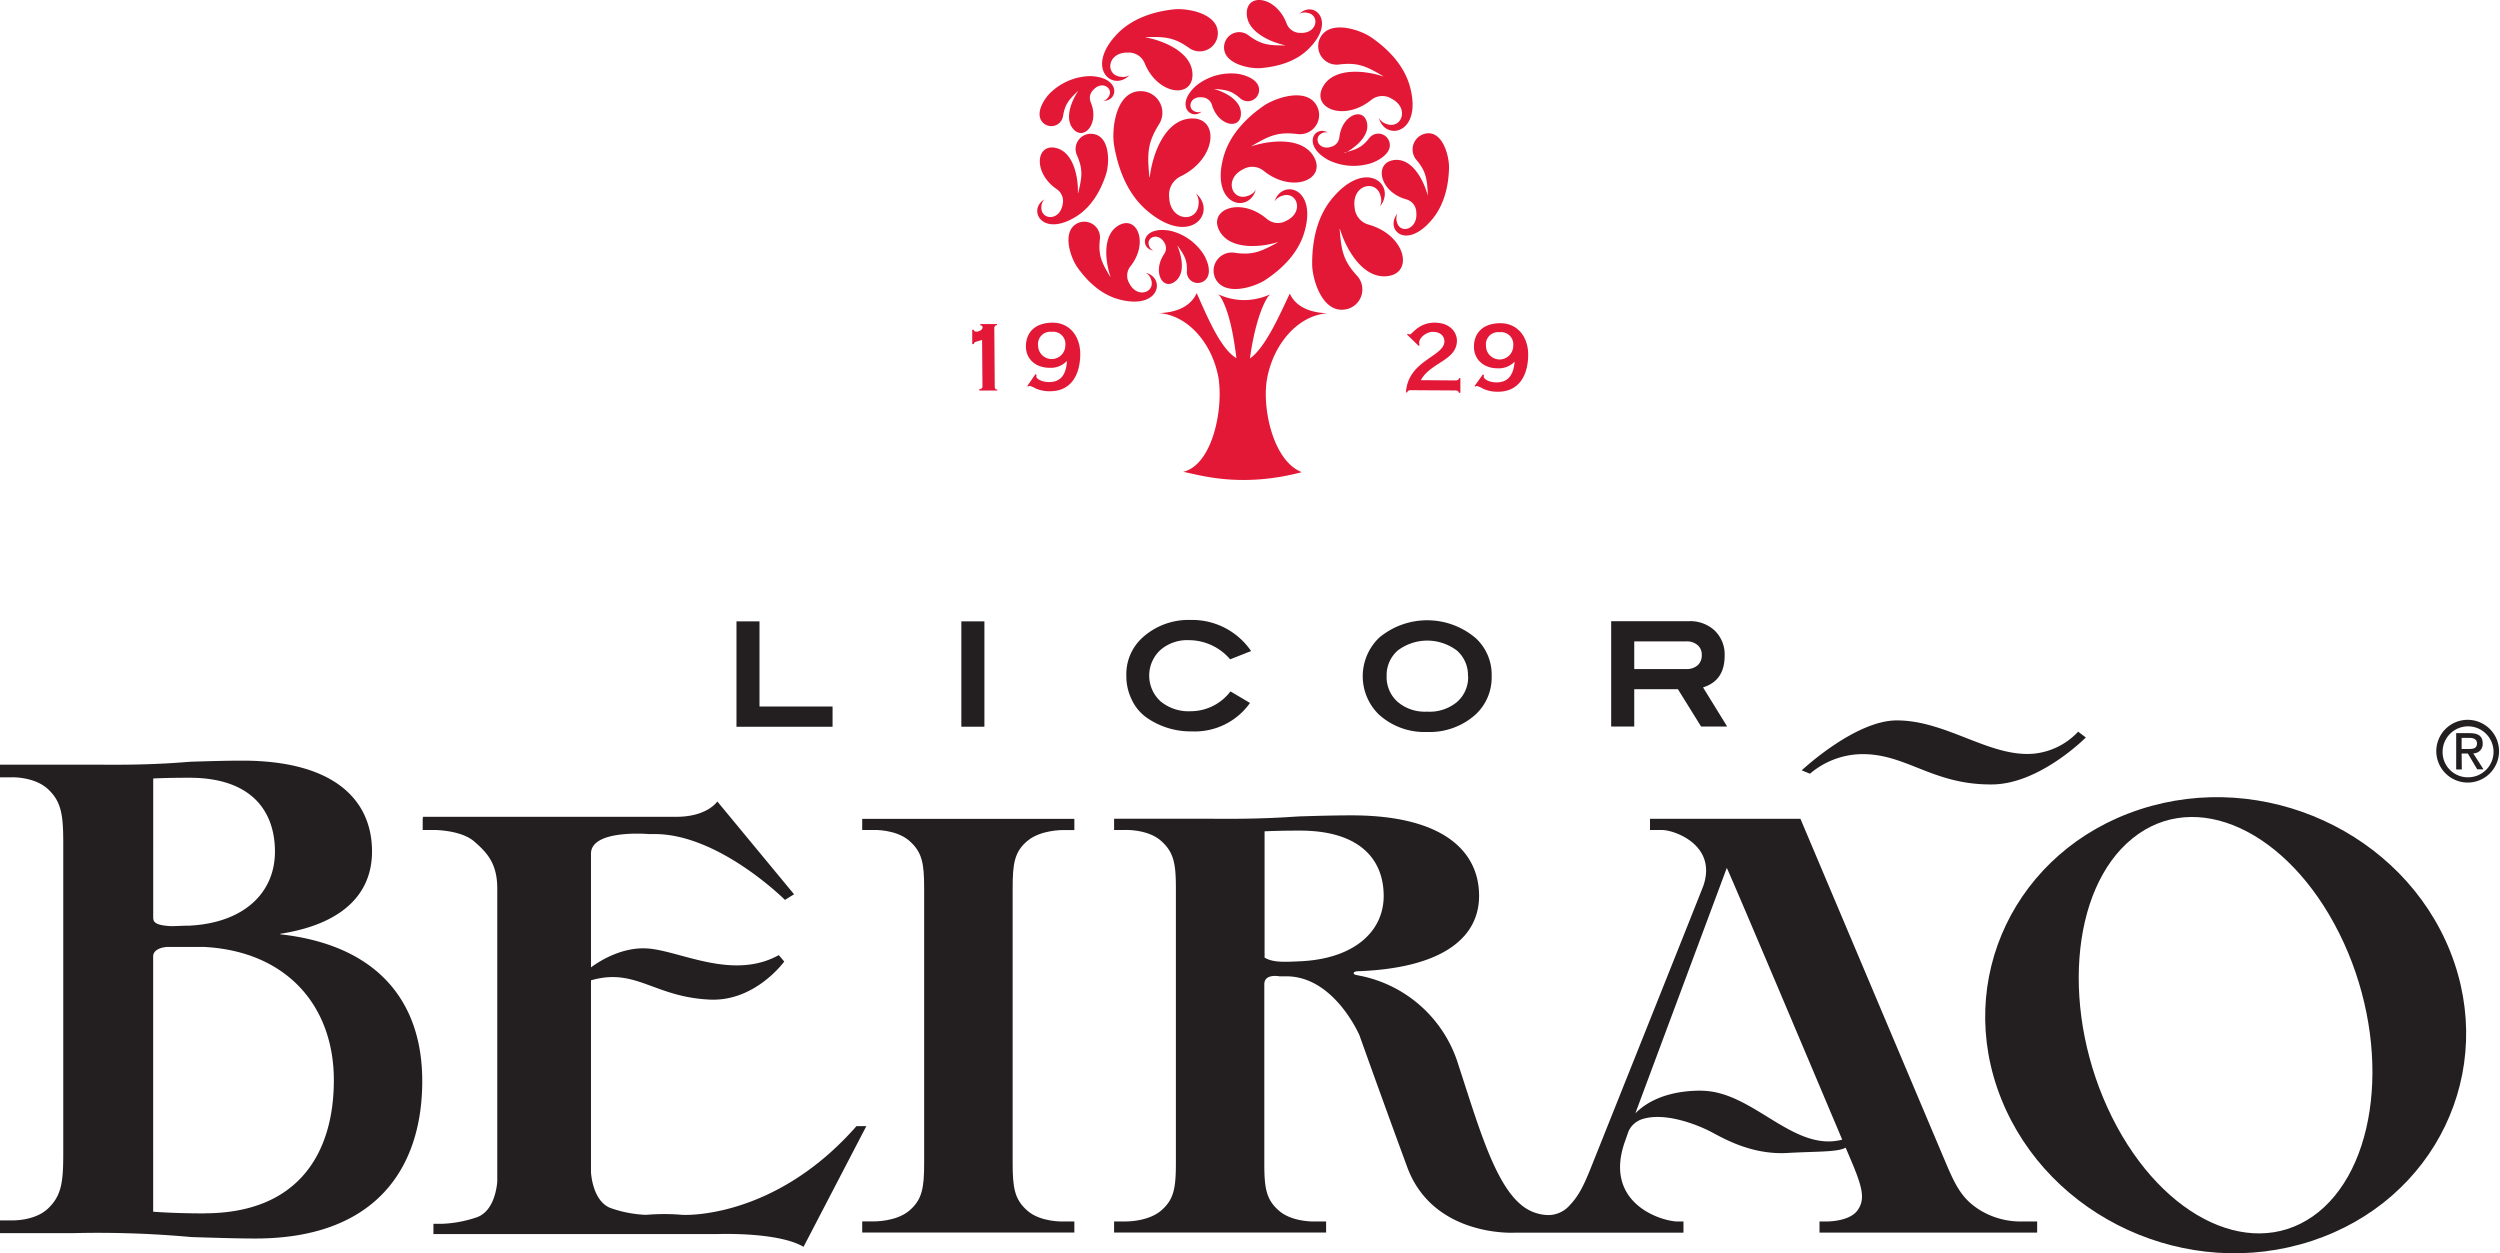 <svg id="Layer_1" data-name="Layer 1" xmlns="http://www.w3.org/2000/svg" viewBox="0 0 550.56 276"><defs><style>.cls-1{fill:#231f20;}.cls-2,.cls-3{fill:#e31837;}.cls-3{fill-rule:evenodd;}</style></defs><title>lb-logo</title><path class="cls-1" d="M146.47,367.64c13.53-2.11,20.18-8.66,20.18-18.13,0-11.08-8-20-28.61-20-3,0-6.81.1-11,.23-1.62.05-7.61.79-20.24.66H84.72v2.78h2.57s5-.18,8,2.61,3.36,5.79,3.36,12v68.36c0,6.19-.4,9.19-3.36,12s-8,2.61-8,2.61H84.72v2.8h16.33a228,228,0,0,1,25.82.87c5.37.17,10.25.32,14.09.32,26.51,0,36.75-15.5,36.75-34.68,0-18-10.35-30-31.25-32.31m-28-3.42V333.44c3-.14,5.8-.16,8-.16,13.57,0,18.81,7.28,18.81,16.27s-6.73,15.67-18.81,16.3c-1.49,0-2.81.11-4.09.11-1.5-.09-4-.27-3.88-1.74m11.24,65c-3.25,0-7.5-.09-11.28-.37V372.4c.31-1.77,3.06-1.86,3.06-1.86h8.22c18.28,1,28.51,13.13,28.51,29.34s-7.93,29.32-28.51,29.32" transform="translate(-84.72 -162)"/><path class="cls-1" d="M274.6,344.78h2.55s4.87-.17,7.78,2.35,3.31,5.06,3.31,10.53v60.4c0,5.48-.4,8.14-3.31,10.58s-7.78,2.34-7.78,2.34H274.6v2.45h46.72V431h-2.5s-4.9.17-7.8-2.34-3.29-5.11-3.29-10.58v-60.4c0-5.47.37-8.11,3.29-10.53s7.8-2.35,7.8-2.35h2.5v-2.46H274.6Z" transform="translate(-84.72 -162)"/><path class="cls-1" d="M624.32,371.55c-10.46-26.23-41.06-40.25-68.38-31.29s-41,37.48-30.5,63.73,41,40.26,68.33,31.31,41-37.47,30.55-63.75m-29,57.37c-13.85,11.16-34.21,1.79-45.5-20.93s-9.3-50.19,4.53-61.36,34.18-1.79,45.52,20.89,9.25,50.18-4.55,61.4" transform="translate(-84.72 -162)"/><path class="cls-1" d="M273.34,410C255.09,430.78,235,429.54,235,429.54a46.44,46.44,0,0,0-8,0,26.68,26.68,0,0,1-7.59-1.42c-4.27-1.4-4.54-8-4.54-8V377.89c9.91-2.85,13.83,3.71,26.24,4.25,10,.41,16.32-8.39,16.32-8.39l-1.2-1.41c-10,5.52-21.23-.71-28.5-1.43-5.86-.58-11.09,2.81-12.86,4.13V350c0-5.42,12.69-4.32,12.69-4.32h1.35c14.14,0,28.68,14.5,28.68,14.5l2-1.24L242.69,338.5s-2.16,3.38-9.06,3.38H177.9l-.09.44v2.46h2.52s5.86,0,8.76,2.48,5.14,4.92,5.14,10.39v64.49s-.27,6.5-4.55,7.95a26.76,26.76,0,0,1-7.6,1.42h-1.91v2.26h62.69s13.2-.51,18.82,2.81L275.51,410Z" transform="translate(-84.72 -162)"/><path class="cls-1" d="M521,428.65c-4-2.44-5.46-5.11-7.78-10.59l-32-75.74H448.09v2.47h2.57c2.61-.07,12.28,3.24,9.18,12.28-.57,1.56-24.83,62.26-24.83,62.26-1.5,3.75-2.68,6.11-4.57,8.06a6.29,6.29,0,0,1-4.66,2.2,9.52,9.52,0,0,1-6.16-2.34c-5.82-4.89-9.38-17.47-13.71-30.69a28.45,28.45,0,0,0-22.29-19.79c-.59-.12-.84-.26-.77-.53s.68-.34.68-.34c18-.6,26.92-6.87,26.92-16.62s-7.81-17.72-28.11-17.72c-2.92,0-6.63.08-10.77.21-1.56,0-7.49.67-19.87.54H330.07v2.47h2.52s4.89-.17,7.77,2.35,3.32,5.06,3.32,10.53v60.4c0,5.48-.39,8.14-3.32,10.59s-7.77,2.34-7.77,2.34h-2.52v2.45h46.69V431h-2.52s-4.9.17-7.82-2.34-3.27-5.11-3.27-10.59V378.76c0-2.43,3.35-1.75,3.35-1.75h1.61c10.48.08,16,13,16,13s4.8,13.5,10.51,29,23.64,14.46,23.64,14.46h37.2V431h-1.49c-4-.21-16.13-4.33-11.39-17.65l.78-2.21a5,5,0,0,1,2.73-2.58c5.16-1.87,12.66,1.26,15.29,2.62s8.92,5.2,17,4.73c6.62-.37,11-.16,12.8-1.17l1.39,3.28c2.28,5.48,3,8.14,1.17,10.59S487,431,487,431h-1.58v2.45h47.93V431h-3.6a17.16,17.16,0,0,1-8.72-2.34M371,373.7c-3.1.13-5.9.35-7.79-.82V345.07c3-.12,5.71-.15,7.79-.15,13.33,0,18.44,6.48,18.44,14.38s-6.58,13.88-18.44,14.4m88.58,28.49c-8.54-.07-12.86,3.09-14.72,5L465,353.14c.72,1.28,25.42,59.84,25.42,59.84-10.8,2.82-19.59-10.63-30.89-10.77" transform="translate(-84.72 -162)"/><path class="cls-1" d="M494.24,328.09c10.17-.35,15.94,6.84,29.32,6.66,10.42-.14,20.51-10.34,20.51-10.34l-1.69-1.28a15.42,15.42,0,0,1-9.94,4.86c-9.65.74-19.09-7.34-30-7.34-9.23,0-20.94,11-20.94,11l1.82.74a18,18,0,0,1,10.89-4.3" transform="translate(-84.72 -162)"/><path class="cls-1" d="M628.25,334.34a6.91,6.91,0,1,0-7-6.92,6.93,6.93,0,0,0,7,6.92m-5.61-6.92a5.61,5.61,0,1,1,5.61,5.76,5.55,5.55,0,0,1-5.61-5.76m4.19.53h1.37l2.06,3.47h1.38l-2.25-3.51a2.05,2.05,0,0,0,2.08-2.19c0-1.62-1-2.26-2.84-2.26h-3v8h1.24Zm0-1v-2.46h1.64c.82,0,1.74.22,1.74,1.2,0,1.21-.92,1.26-2,1.26Z" transform="translate(-84.72 -162)"/><polygon class="cls-1" points="183.35 160.05 162.19 160.05 162.19 136.84 167.26 136.84 167.26 155.59 183.35 155.59 183.35 160.05"/><path class="cls-1" d="M360.26,305.37l-4.63,1.83a12,12,0,0,0-9.12-4.22,9,9,0,0,0-6.27,2.19,7.68,7.68,0,0,0,.06,11.28,9.67,9.67,0,0,0,6.65,2.18,11,11,0,0,0,8.75-4.37l4.3,2.55a14.89,14.89,0,0,1-12.82,6.26,16.93,16.93,0,0,1-9.81-2.94,9.94,9.94,0,0,1-3.36-3.94,11.73,11.73,0,0,1-1.24-5.41,10.86,10.86,0,0,1,3.59-8.4,15.06,15.06,0,0,1,10.53-3.85,15.71,15.71,0,0,1,13.36,6.86" transform="translate(-84.72 -162)"/><path class="cls-1" d="M413.22,310.94a11.09,11.09,0,0,1-3.63,8.49,15.15,15.15,0,0,1-10.64,3.77,14.91,14.91,0,0,1-10.57-3.85,11.77,11.77,0,0,1,.09-16.94,16.5,16.5,0,0,1,21.19.08,10.93,10.93,0,0,1,3.56,8.44m-5.22,0a7.18,7.18,0,0,0-2.42-5.65,10.81,10.81,0,0,0-13-.06,7.2,7.2,0,0,0-2.49,5.64,7.29,7.29,0,0,0,2.4,5.69,9.24,9.24,0,0,0,6.52,2.17,9.4,9.4,0,0,0,6.57-2.12,7.2,7.2,0,0,0,2.46-5.67" transform="translate(-84.72 -162)"/><path class="cls-1" d="M465.08,322h-5.74l-5.1-8.22h-9.62V322h-5.08v-23.2h17.12a7.87,7.87,0,0,1,5.7,2.09,7.3,7.3,0,0,1,2.17,5.49c0,3.72-1.58,6-4.76,7Zm-9-12.66a3.62,3.62,0,0,0,2.52-.84,2.94,2.94,0,0,0,.89-2.27,2.69,2.69,0,0,0-.92-2.16,3.58,3.58,0,0,0-2.51-.82H444.62v6.09Z" transform="translate(-84.72 -162)"/><rect class="cls-1" x="211.71" y="136.84" width="5.08" height="23.2"/><path class="cls-2" d="M298.83,237.82l0-3.21h.28c.23.39.27.43.75.42s1.24-.42,1.24-.9c0-.26-.07-.42-.5-.51v-.25l3.68,0v.24a.6.6,0,0,0-.59.65l.1,12.93c0,.4.21.58.59.64V248l-4,0v-.24c.56-.19.7-.29.7-.66l-.08-10.25-1.11.35c-.38.09-.58.14-.7.54Z" transform="translate(-84.72 -162)"/><path class="cls-2" d="M312.75,244.4l.27.17a.88.88,0,0,0-.07.36c0,.47,1.13,1.22,2.84,1.21,2.05,0,3.7-1.09,3.89-4.61l0-.05A4.82,4.82,0,0,1,315.9,243c-3.1,0-5.24-1.91-5.25-4.71,0-3.07,2-5.2,5.82-5.23s6.13,3,6.15,6.87c0,4.47-1.93,8.21-6.6,8.23a7.78,7.78,0,0,1-3.16-.58,6.52,6.52,0,0,0-1.35-.6,1,1,0,0,0-.38.14l-.19-.09Zm3.58-9.33a2.71,2.71,0,0,0-3,3,3,3,0,0,0,6,0,2.69,2.69,0,0,0-3-3" transform="translate(-84.72 -162)"/><path class="cls-2" d="M405.29,245.78c.46,0,.68-.19.75-.51h.29l0,3.23H406c-.07-.33-.28-.5-.75-.51l-9.87-.06c-.47,0-.68.17-.75.49h-.28c.41-7.08,8.45-7.89,8.46-11.23,0-1.15-.85-2.1-2.56-2.11-1.28,0-3,1.17-3,2.46a2.6,2.6,0,0,0,.09.49l-.18.16-2.6-2.54.24-.14a.86.86,0,0,0,.41.14c.47,0,1.91-2.61,5.48-2.59s4.94,2.33,4.88,4.06c-.11,4.28-5.81,4.7-7.95,8.6Z" transform="translate(-84.72 -162)"/><path class="cls-2" d="M411.29,244.45l.25.16a1.42,1.42,0,0,0-.07.36c0,.46,1.11,1.24,2.81,1.24,2.06,0,3.71-1,4-4.57l0,0a4.82,4.82,0,0,1-3.76,1.47c-3.11,0-5.22-2-5.2-4.78,0-3.07,2.09-5.18,5.88-5.15s6.09,3.11,6.06,6.94c0,4.48-2,8.18-6.68,8.15a7.67,7.67,0,0,1-3.16-.62A7.13,7.13,0,0,0,410,247a.77.77,0,0,0-.38.14l-.18-.11Zm3.68-9.29a2.69,2.69,0,0,0-3,3,3,3,0,0,0,6,0,2.69,2.69,0,0,0-3-3" transform="translate(-84.72 -162)"/><path class="cls-3" d="M329.2,222.93c-1.87-3.13-2.65-4.68-2.26-8.21a3.46,3.46,0,0,0-5-3.52c-3.48,1.83-1.43,7.54,0,9.61,2.26,3.21,5.35,6.12,9.33,7.15,8.86,2.31,10.19-4.75,5.78-5.89a2.42,2.42,0,0,1,1.12,1.38c1.15,2.8-2.9,4.48-4.72,1a3.29,3.29,0,0,1,.21-3.79c4.07-5.12,1.51-11.22-2.46-9.09-3.77,2-3.1,7.93-1.93,11.35Z" transform="translate(-84.72 -162)"/><path class="cls-3" d="M352.08,181.58c2.62.19,3.83.37,5.75,2.06a2.49,2.49,0,0,0,4.15-1.53c.36-2.8-3.84-3.94-5.66-3.93a12.31,12.31,0,0,0-8,2.55c-5,4.26-1.4,7.94,1.09,5.82a1.79,1.79,0,0,1-1.28.09c-2.11-.49-1.45-3.56,1.35-3.2a2.32,2.32,0,0,1,2.14,1.68c1.34,4.49,6,5.49,6.36,2.29s-3.37-5.09-5.88-5.81Z" transform="translate(-84.72 -162)"/><path class="cls-3" d="M380.86,195.72c2.38-1.2,5.76-4,4.82-7-1-3.15-5.47-1.25-6,3.52a2.41,2.41,0,0,1-1.82,2.09c-2.76.89-4-2.06-2-3a1.74,1.74,0,0,1,1.3-.14c-2.91-1.67-5.81,2.71,0,6a12.65,12.65,0,0,0,8.58,1c1.82-.33,5.83-2.28,4.93-5a2.53,2.53,0,0,0-4.44-.74c-1.61,2.06-2.82,2.47-5.41,3.15Z" transform="translate(-84.72 -162)"/><path class="cls-3" d="M344.1,216.18c1.47,2.08,2.09,3.1,2,5.59a2.4,2.4,0,0,0,3.69,2.17c2.33-1.46.6-5.32-.53-6.66a11.93,11.93,0,0,0-6.85-4.47c-6.27-1.12-6.82,3.82-3.7,4.38a1.68,1.68,0,0,1-.86-.9c-.94-1.89,1.78-3.28,3.23-.95a2.28,2.28,0,0,1,0,2.63c-2.54,3.77-.43,7.87,2.19,6.18s1.73-5.67.74-8Z" transform="translate(-84.72 -162)"/><path class="cls-3" d="M360.32,194.18c3.86-2.25,5.74-3.19,10.07-2.67a4.23,4.23,0,0,0,4.36-6.13c-2.18-4.28-9.21-1.83-11.74-.08-3.95,2.74-7.54,6.49-8.86,11.32-2.91,10.79,5.68,12.52,7.13,7.13a2.92,2.92,0,0,1-1.69,1.36c-3.46,1.36-5.46-3.6-1.18-5.79a4,4,0,0,1,4.61.31c6.22,5,13.7,2,11.15-2.91-2.43-4.63-9.66-3.89-13.86-2.5Z" transform="translate(-84.72 -162)"/><path class="cls-3" d="M399.15,205.08c-.89-3.4-3.5-8.47-7.58-7.81-4.29.69-3.07,7,2.87,8.64a3,3,0,0,1,2.18,2.85c.4,3.84-3.7,4.93-4.3,2a2.51,2.51,0,0,1,.17-1.76c-2.9,3.54,1.91,8.29,7.72,1.2,2.6-3.19,3.52-7.33,3.62-11.21.07-2.49-1.35-8.23-5.08-7.59a3.57,3.57,0,0,0-2.14,5.77c2.18,2.55,2.39,4.25,2.56,7.84Z" transform="translate(-84.72 -162)"/><path class="cls-3" d="M322.1,204.48c.1-3.51-1-9.16-5-9.93-4.26-.83-4.88,5.53.33,9.1a3.17,3.17,0,0,1,1.29,3.45c-.69,3.73-4.9,3.33-4.66.41a2.4,2.4,0,0,1,.65-1.6c-3.75,2.32-.49,8.45,7,3.78,3.38-2.1,5.4-5.68,6.58-9.29.75-2.32,1-8.2-2.72-8.88a3.35,3.35,0,0,0-3.67,4.69c1.38,3.16,1.09,4.82.27,8.25Z" transform="translate(-84.72 -162)"/><path class="cls-3" d="M337.84,201c-.46-5-.51-7.39,2.08-11.56a4.75,4.75,0,0,0-4.18-7.36c-5.4.19-6.25,8.52-5.67,11.94.92,5.34,3,10.79,7.34,14.44,9.62,8.12,15.48.17,10.67-3.87a3.3,3.3,0,0,1,.59,2.37c-.26,4.18-6.28,3.86-6.47-1.55a4.51,4.51,0,0,1,2.52-4.57c8.08-3.94,8.53-13,2.35-12.75-5.89.25-8.57,8-9.15,12.94Z" transform="translate(-84.72 -162)"/><path class="cls-3" d="M366.11,215.39c-3.68,2-5.48,2.86-9.52,2.27a4,4,0,0,0-4.23,5.65c2,4.06,8.6,1.92,11,.35,3.77-2.48,7.23-5.91,8.58-10.42,3-10.06-5-11.87-6.52-6.86a2.8,2.8,0,0,1,1.62-1.24c3.27-1.2,5,3.51,1,5.46a3.75,3.75,0,0,1-4.34-.4c-5.71-4.86-12.8-2.16-10.52,2.46,2.16,4.41,9,3.88,12.93,2.67Z" transform="translate(-84.72 -162)"/><path class="cls-3" d="M337,170.18c4.21-.12,6.2,0,9.53,2.34a4,4,0,0,0,6.39-3.09c.12-4.52-6.8-5.68-9.68-5.37-4.5.48-9.17,2-12.45,5.37-7.29,7.61-1,12.91,2.68,9.12a2.79,2.79,0,0,1-2,.35c-3.48-.44-2.88-5.44,1.64-5.32a3.78,3.78,0,0,1,3.69,2.34c2.87,7,10.44,7.82,10.53,2.64.1-4.93-6.22-7.59-10.33-8.33Z" transform="translate(-84.72 -162)"/><path class="cls-3" d="M367.71,172c-3.53,0-5.21-.11-8-2.19a3.34,3.34,0,0,0-5.42,2.44c-.22,3.79,5.57,4.93,8,4.75,3.8-.3,7.76-1.41,10.59-4.21,6.31-6.21,1.11-10.83-2-7.73a2.39,2.39,0,0,1,1.7-.25c2.91.45,2.29,4.65-1.51,4.43a3.16,3.16,0,0,1-3-2.05c-2.24-5.92-8.58-6.82-8.78-2.48-.2,4.15,5,6.52,8.47,7.26Z" transform="translate(-84.72 -162)"/><path class="cls-3" d="M389.32,178.83c-4-1.35-11-2.07-13.32,2.39-2.44,4.66,4.73,7.61,10.7,2.79a3.85,3.85,0,0,1,4.45-.29c4.11,2.11,2.17,6.87-1.14,5.56a2.83,2.83,0,0,1-1.63-1.31c1.4,5.18,9.64,3.52,6.86-6.84-1.26-4.66-4.7-8.25-8.5-10.88-2.43-1.69-9.16-4-11.27.06a4.07,4.07,0,0,0,4.19,5.89c4.13-.5,6,.41,9.67,2.57Z" transform="translate(-84.72 -162)"/><path class="cls-3" d="M322.2,182c-1.55,2.24-3.24,6.4-.91,8.63s5.54-1.55,3.64-6.1a2.45,2.45,0,0,1,.62-2.79c2-2.15,4.61-.12,3.22,1.69a1.86,1.86,0,0,1-1.09.78c3.43.06,3.89-5.32-3-5.45a13,13,0,0,0-8.23,3.3c-1.47,1.2-4.12,4.93-2,7a2.61,2.61,0,0,0,4.38-1.52c.44-2.65,1.31-3.61,3.31-5.51Z" transform="translate(-84.72 -162)"/><path class="cls-3" d="M379.8,212.41c1.34,4.46,5.09,11.12,10.56,10.39,5.74-.77,3.86-9.05-4.25-11.34a4.18,4.18,0,0,1-3.07-3.79c-.71-5,4.79-6.29,5.72-2.5a3.16,3.16,0,0,1-.15,2.29c3.76-4.52-2.92-10.85-10.49-1.79-3.4,4.08-4.45,9.44-4.43,14.49,0,3.25,2.17,10.76,7.19,10a4.46,4.46,0,0,0,2.66-7.47c-3.09-3.39-3.42-5.59-3.8-10.26Z" transform="translate(-84.72 -162)"/><path class="cls-3" d="M353.16,246.06c.82,6.57-1.52,18.32-7.88,19.85,3.49.62,12.5,3.66,26.13.07-6.12-2.36-8.64-13.35-7.76-19.92,1.16-7.82,6.64-14.59,13.42-15.07-3.08-.09-6.81-1-8.34-4.4a.37.37,0,0,1,0,.13c-2.06,4.32-5.29,11.81-8.74,14.22.52-4,1.79-10.15,3.91-13.52l.39-.45.12-.13,0,0,0,0a14.07,14.07,0,0,1-5.71,1.25A13.63,13.63,0,0,1,353,226.8l0,0,0,0,.13.12c.15.18.23.27.37.45,2.11,3.46,3,9.46,3.51,13.51-3.66-2.14-6.74-9.93-8.75-14.33-1.54,3.41-5.29,4.32-8.35,4.4,6.75.48,12.19,7.25,13.28,15.07" transform="translate(-84.72 -162)"/></svg>